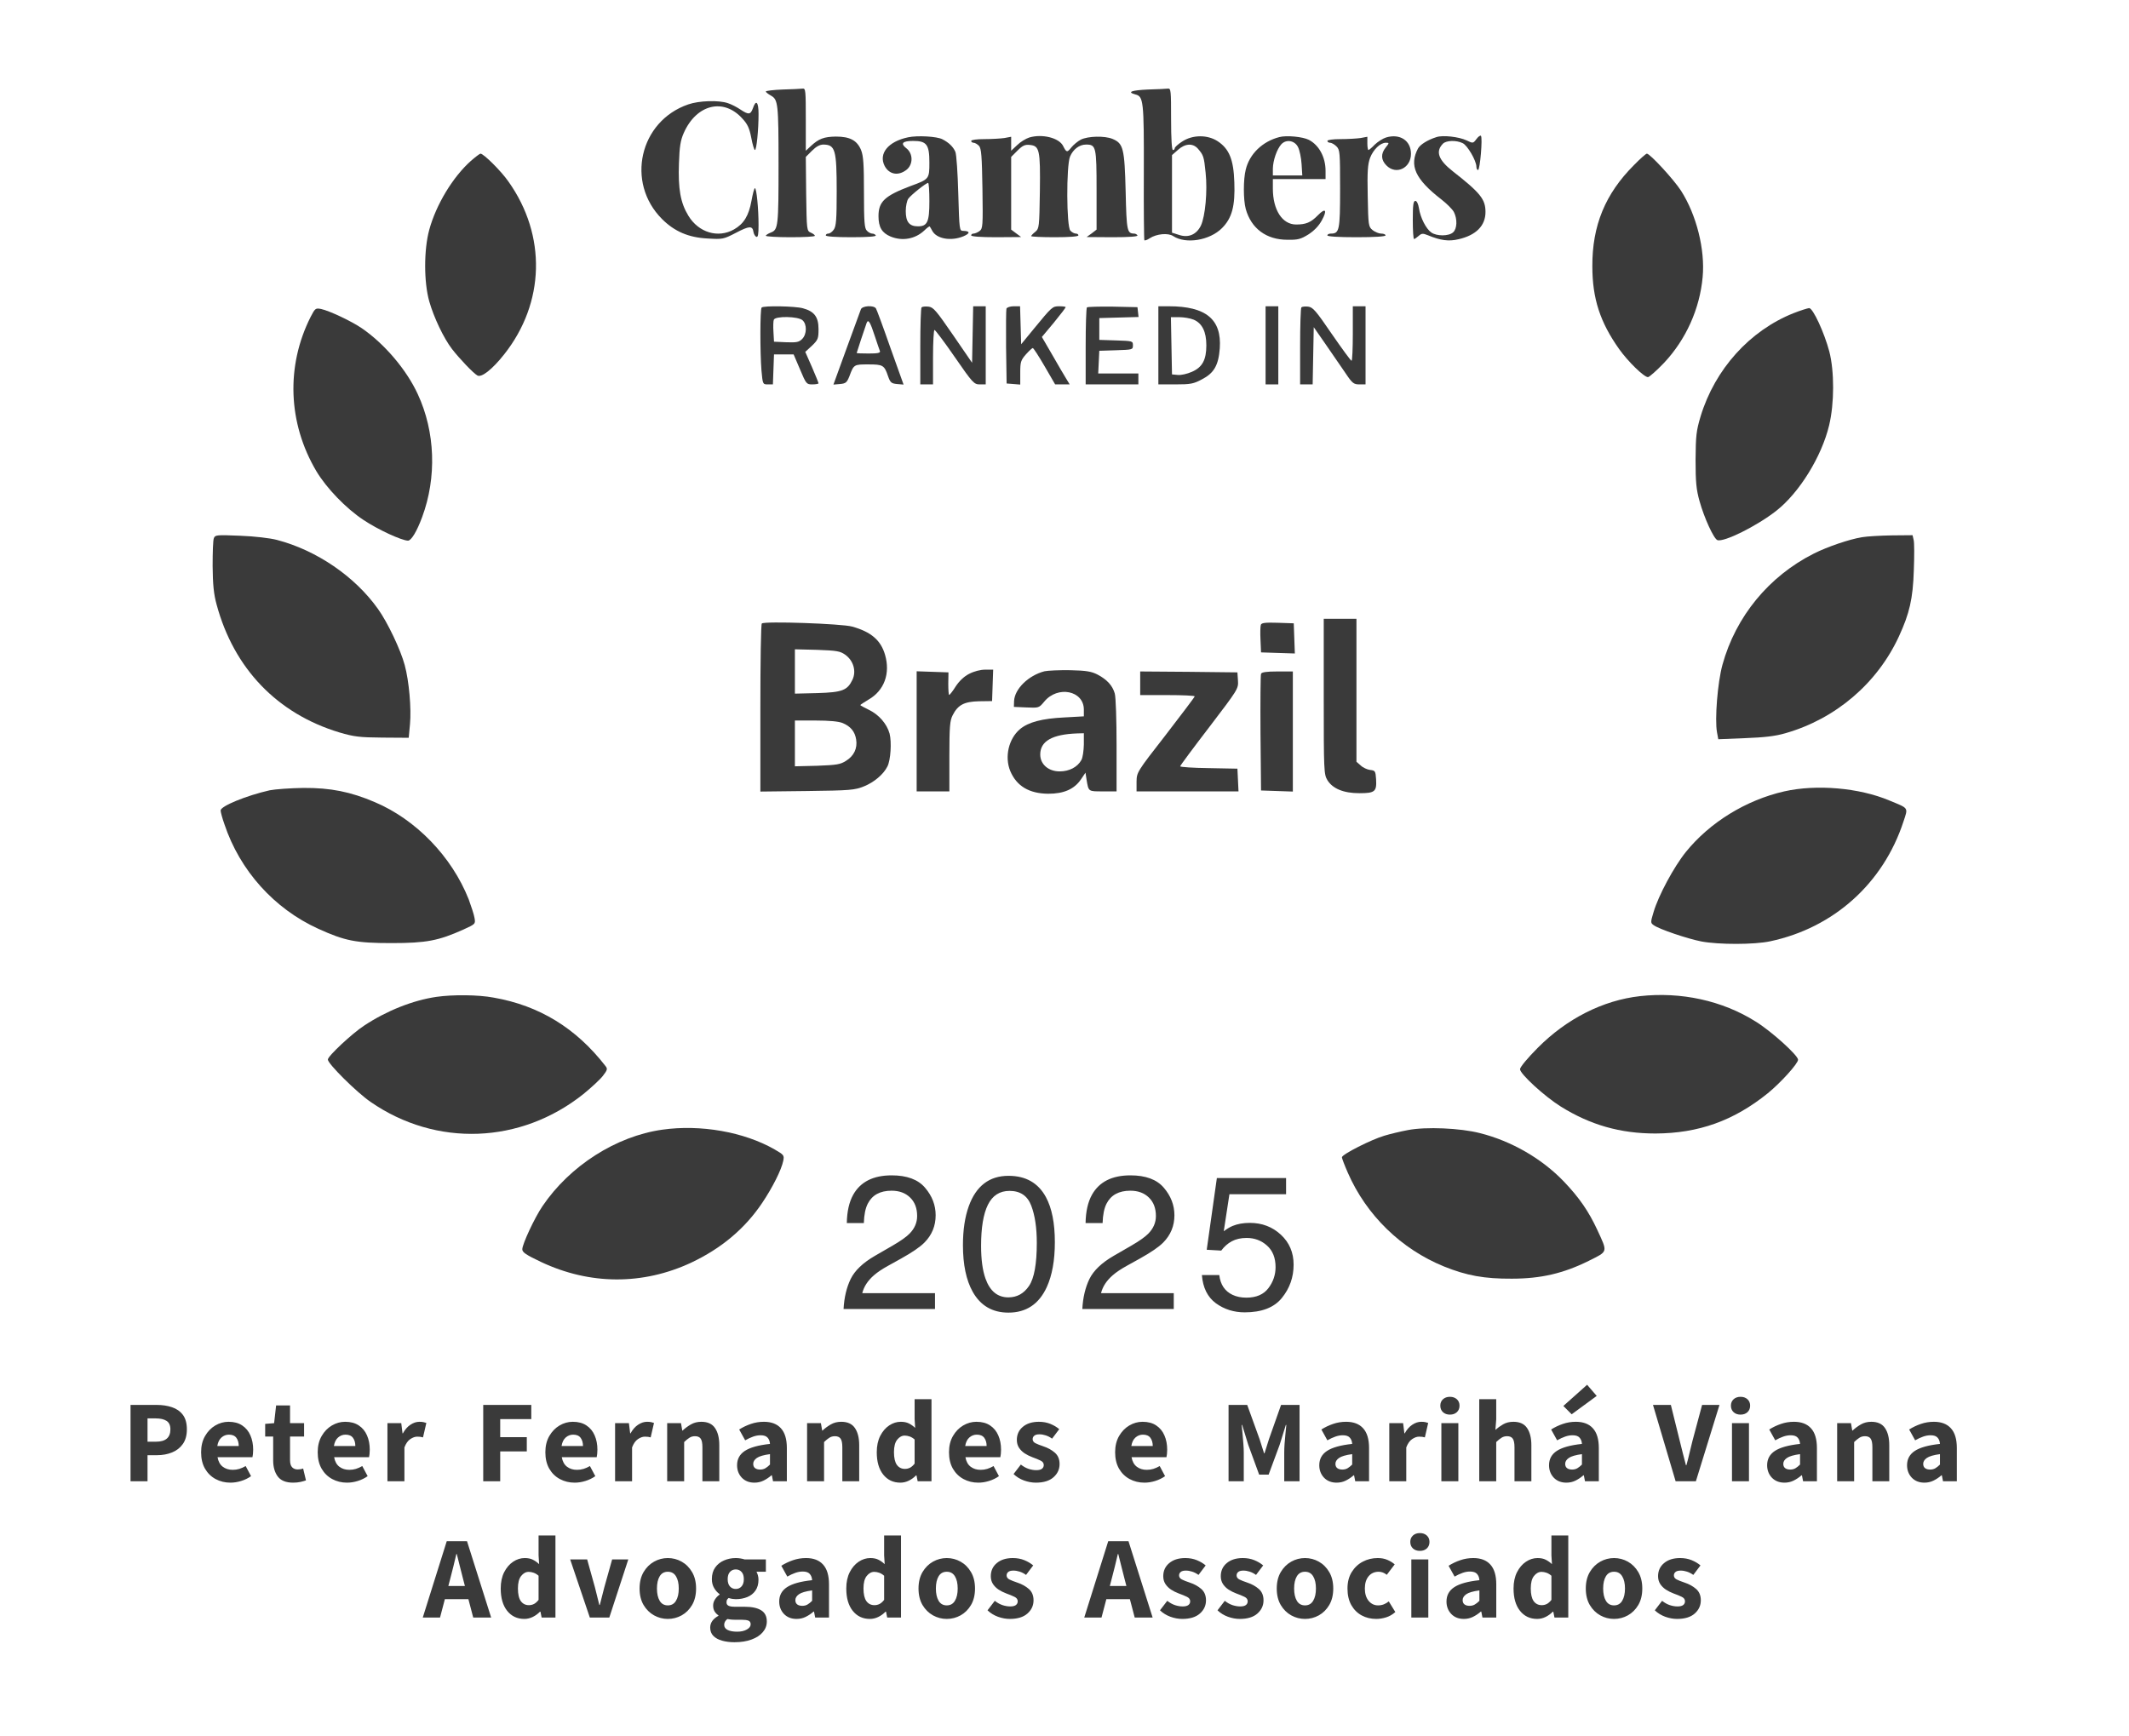 <svg xmlns="http://www.w3.org/2000/svg" width="1562" height="1274" viewBox="0 0 1562 1274" fill="none"><path d="M574.267 65.689C567.467 65.955 561.867 66.622 561.867 67.155C561.867 67.689 563.6 69.022 565.733 70.222C570.8 73.155 571.2 75.955 571.2 120.755C571.2 165.822 570.933 168.622 565.6 170.622C563.6 171.422 561.867 172.489 561.867 173.022C561.867 173.555 570 174.089 579.867 174.089C589.733 174.089 597.867 173.689 597.867 173.022C597.867 172.489 596.533 171.422 594.933 170.755C591.867 169.422 591.867 169.022 591.467 142.355L591.2 115.155L595.733 110.622C598.8 107.555 601.467 106.089 604.133 106.089C612.8 106.222 613.867 109.822 613.867 140.489C613.867 161.022 613.467 166.089 611.733 168.489C610.667 170.089 608.8 171.422 607.733 171.422C606.667 171.422 605.867 171.955 605.867 172.755C605.867 173.555 613.067 174.089 624.667 174.089C636.8 174.089 643.067 173.555 642.533 172.755C642.133 171.955 640.933 171.422 639.867 171.422C638.933 171.422 637.067 170.489 636 169.289C634.267 167.555 633.867 163.155 633.867 141.289C633.867 120.622 633.467 114.355 631.733 110.089C628.8 103.022 623.6 100.222 613.2 100.222C604.533 100.355 600.667 101.822 594.933 107.155L591.2 110.622V87.689C591.2 66.622 591.067 64.755 588.933 65.022C587.6 65.155 580.933 65.555 574.267 65.689Z" fill="#3A3A3A"></path><path d="M842.267 65.689C830.267 66.222 826.533 67.555 832.933 69.289C838.933 70.755 839.333 73.822 839.2 126.355C839.067 153.555 839.333 175.955 839.6 176.355C840 176.622 841.733 176.089 843.467 174.889C848.533 171.555 857.067 170.755 860.8 173.289C870 179.289 887.467 176.489 896.533 167.422C903.867 160.089 906.267 151.289 905.6 133.689C905.067 117.155 901.867 109.289 893.467 103.689C886 98.755 874.933 98.755 867.2 103.955C864.267 105.822 861.867 108.089 861.867 108.755C861.867 109.555 861.333 110.089 860.533 110.089C859.733 110.089 859.2 101.689 859.2 87.422C859.2 66.622 859.067 64.755 856.933 65.022C855.6 65.155 848.933 65.555 842.267 65.689ZM878.8 109.022C882.933 113.822 883.333 114.755 884.533 126.755C886 140.355 884.267 158.755 881.067 165.555C877.867 172.089 872 174.755 864.933 172.355L859.867 170.755V142.355V113.822L864.267 109.955C869.467 105.289 875.067 104.889 878.8 109.022Z" fill="#3A3A3A"></path><path d="M504.933 76.622C469.2 88.888 458.933 133.955 485.733 160.755C494.8 169.822 505.2 174.355 519.2 175.022C530.267 175.688 530.8 175.555 539.867 170.888C549.733 165.688 552.133 165.555 552.8 170.222C553.067 171.822 554 173.422 554.933 173.822C556.133 174.222 556.533 171.955 556.533 165.155C556.533 153.155 555.067 138.088 553.867 138.088C553.333 138.088 552.267 142.222 551.333 147.422C549.333 158.355 545.733 164.222 538.533 168.355C526.8 175.022 512.533 170.622 505.067 158.355C499.2 148.755 497.467 138.622 498.133 119.822C498.533 107.288 499.333 102.755 501.733 97.422C511.067 76.488 530.933 71.688 544.667 87.022C548.533 91.155 549.867 94.222 551.2 101.155C552.133 106.088 553.333 110.088 553.867 110.088C555.067 110.088 556.533 95.422 556.533 83.688C556.533 74.755 554.667 72.755 552.4 79.422C550.667 84.222 549.2 84.355 543.2 80.355C540.667 78.622 536.533 76.488 534 75.688C527.333 73.422 512.933 73.822 504.933 76.622Z" fill="#3A3A3A"></path><path d="M666.267 100.755C651.6 103.822 644.4 112.755 649.067 121.822C652.4 128.089 659.067 129.289 665.067 124.622C670 120.755 670 112.755 665.067 108.889C660.4 105.289 662 103.422 670 103.422C679.867 103.422 681.867 106.089 681.867 119.289C681.867 131.289 681.733 131.555 668.133 136.489C649.067 143.689 644.533 147.955 644.533 158.622C644.533 166.755 647.067 170.889 653.333 173.555C662 177.155 671.467 175.422 678.133 169.155C680.133 167.155 682 165.822 682.133 166.222C682.4 166.489 683.2 167.955 684 169.422C687.2 175.289 697.733 177.155 706.8 173.422C711.867 171.289 711.867 169.555 706.8 169.422C703.867 169.422 703.867 169.155 703.067 142.089C702.667 127.022 701.733 113.289 700.933 111.422C699.333 107.689 696.133 104.622 691.467 102.222C687.467 100.089 673.2 99.288 666.267 100.755ZM681.867 147.689C681.867 162.889 680.4 166.089 673.467 166.089C667.067 166.089 664.533 162.755 664.533 154.889C664.533 151.155 665.467 147.022 666.4 145.822C668.4 143.022 679.467 134.222 680.933 134.222C681.467 134.089 681.867 140.222 681.867 147.689Z" fill="#3A3A3A"></path><path d="M755.2 100.889C752.667 101.689 748.533 104.222 746.267 106.489L741.867 110.622V105.555V100.355L736.933 101.289C734.133 101.689 727.467 102.089 722.267 102.089C716.667 102.089 712.533 102.622 712.533 103.422C712.533 104.089 713.333 104.755 714.267 104.755C715.333 104.755 717.067 105.822 718.267 107.022C720 109.022 720.4 114.355 720.8 138.489C721.2 166.089 721.067 167.689 718.667 169.555C717.2 170.622 715.2 171.422 714.267 171.422C713.333 171.422 712.533 171.955 712.533 172.755C712.533 173.555 719.467 174.089 730.933 174.089L749.2 173.955L745.6 171.289L741.867 168.489V141.822V115.155L746.533 110.489C750.133 106.889 752 105.955 755.467 106.355C762.667 107.022 763.333 109.822 762.933 140.489C762.533 166.889 762.4 167.689 759.6 170.089C757.867 171.422 756.533 172.889 756.533 173.289C756.533 173.689 764.4 174.089 773.867 174.089C784.533 174.089 791.2 173.555 791.2 172.755C791.2 171.955 790.4 171.422 789.333 171.422C788.267 171.422 786.4 170.489 785.333 169.289C782.4 166.489 782.267 121.689 785.067 114.889C787.333 109.555 791.867 106.089 796.8 106.089C804.133 106.089 804.533 107.555 804.533 139.422V168.489L800.933 171.289L797.2 173.955L816.267 174.089C828.667 174.089 835.067 173.555 834.533 172.755C834.133 171.955 832.933 171.422 832.133 171.422C826.933 171.289 826.533 169.689 825.867 140.489C825.067 108.755 824.133 105.289 816.267 101.955C810.533 99.555 798.267 99.822 792.933 102.489C790.667 103.689 787.467 106.355 786 108.222C782.933 112.089 782.4 111.955 780 107.155C777.067 101.155 764.667 98.089 755.2 100.889Z" fill="#3A3A3A"></path><path d="M938.533 100.622C926.267 103.822 916.8 112.889 914 124.355C912.133 131.555 912.133 146.622 914 153.422C918 167.689 929.067 175.955 944.533 175.955C952.133 176.089 954.267 175.555 959.867 172.089C964 169.422 967.467 165.955 969.733 161.822C974 154.089 972.533 152.222 966.933 157.955C961.733 163.289 958.133 164.755 950.933 164.755C940.8 164.755 933.867 154.089 933.867 138.355V131.422H953.2H972.533V125.422C972.533 115.289 967.733 106.489 960.267 102.622C955.867 100.355 943.867 99.155 938.533 100.622ZM952.4 108.089C953.467 110.222 954.667 115.822 954.933 120.355L955.467 128.755H944.667H933.867V123.689C934 117.689 936.8 109.555 940 105.955C943.6 101.955 950 103.022 952.4 108.089Z" fill="#3A3A3A"></path><path d="M1016.93 100.889C1014.67 101.555 1010.93 103.955 1008.67 106.089C1006.53 108.355 1004.4 110.089 1004 110.089C1003.6 110.089 1003.2 107.955 1003.2 105.289V100.355L998.267 101.289C995.467 101.689 988.8 102.089 983.6 102.089C978 102.089 973.867 102.622 973.867 103.422C973.867 104.089 974.8 104.755 975.867 104.755C976.933 104.755 979.067 105.955 980.533 107.422C983.067 109.955 983.2 111.822 983.2 138.622C983.2 169.155 982.667 171.422 976.4 171.422C975.067 171.422 973.867 171.955 973.867 172.755C973.867 173.555 981.867 174.089 995.2 174.089C1008.53 174.089 1016.53 173.555 1016.53 172.755C1016.53 171.955 1015.07 171.422 1013.33 171.422C1011.6 171.422 1008.8 170.222 1007.07 168.889C1004 166.355 1003.87 165.555 1003.47 143.955C1003.07 125.689 1003.47 120.622 1005.2 115.822C1007.6 109.689 1012.67 104.755 1016.8 104.755C1019.33 104.755 1019.33 104.889 1016.67 108.222C1012.93 112.889 1013.2 117.422 1017.2 121.422C1024.27 128.622 1035.2 123.422 1035.2 112.889C1035.2 103.155 1027.07 97.822 1016.93 100.889Z" fill="#3A3A3A"></path><path d="M1053.87 100.622C1047.47 102.622 1042 106.089 1040.4 108.889C1033.73 121.422 1038.27 131.422 1057.33 146.222C1061.33 149.289 1065.6 153.555 1066.67 155.555C1069.33 160.755 1069.07 167.822 1066.13 170.489C1062.93 173.422 1054.13 173.422 1050.13 170.622C1046.27 167.955 1042.13 159.822 1041.07 152.889C1040.53 149.555 1039.47 147.422 1038.4 147.422C1036.93 147.422 1036.53 150.489 1036.53 161.422C1036.53 169.155 1036.93 175.422 1037.47 175.422C1037.87 175.422 1039.47 174.355 1040.8 173.155C1043.07 171.155 1043.87 171.155 1047.6 172.622C1056.93 176.489 1062.93 177.289 1070.13 175.555C1082.93 172.622 1089.87 165.689 1089.87 155.555C1089.87 146.222 1086.13 141.555 1065.87 125.689C1055.2 117.289 1053.07 111.155 1058.67 105.422C1061.07 103.022 1068.4 102.755 1073.07 105.022C1076.53 106.489 1083.2 117.955 1083.2 122.355C1083.2 123.689 1083.73 124.755 1084.4 124.755C1085.87 124.755 1087.87 101.022 1086.53 99.689C1086.13 99.155 1084.53 100.222 1083.2 102.089C1080.8 105.289 1080.67 105.289 1076 103.022C1070.27 100.355 1058.53 99.022 1053.87 100.622Z" fill="#3A3A3A"></path><path d="M345.467 118.09C332.267 129.823 320 150.09 314.934 168.623C310.934 183.29 310.934 207.023 314.934 221.157C318.267 232.89 325.467 248.09 331.6 256.09C337.067 263.157 347.334 273.957 350.267 275.557C353.334 277.29 361.2 271.023 369.867 260.09C399.867 222.223 401.067 172.757 373.067 133.29C367.734 125.557 354.8 112.757 352.534 112.757C352 112.757 348.8 115.157 345.467 118.09Z" fill="#3A3A3A"></path><path d="M1198.8 121.157C1177.73 142.223 1168.13 165.557 1168.27 195.423C1168.27 219.157 1174 236.49 1187.87 256.09C1194.27 265.157 1206.13 276.757 1209.07 276.757C1210 276.757 1215.47 271.957 1220.93 266.223C1236.93 249.157 1247.07 226.757 1249.2 203.29C1251.07 183.157 1244.67 157.69 1233.33 139.957C1227.87 131.557 1210.53 112.757 1208.27 112.757C1207.6 112.757 1203.33 116.49 1198.8 121.157Z" fill="#3A3A3A"></path><path d="M558.8 225.69C557.6 226.757 557.6 258.49 558.667 271.823C559.6 281.957 559.6 282.09 563.334 282.09H567.067L567.467 271.023L567.867 260.09H575.067H582.267L586.934 271.023C591.467 281.823 591.734 282.09 596 282.09C598.534 282.09 600.534 281.69 600.534 281.29C600.534 280.89 598.4 275.557 595.734 269.423L590.8 258.223L595.734 253.69C600.134 249.423 600.534 248.49 600.534 241.557C600.534 232.623 597.467 228.49 589.067 226.223C583.334 224.623 560.134 224.223 558.8 225.69ZM588.8 235.023C592.134 237.957 592 245.29 588.534 248.757C586.134 251.157 584.4 251.423 576.8 251.157L567.867 250.757L567.467 243.557C567.2 239.69 567.334 235.557 567.734 234.623C568.8 231.823 585.6 232.09 588.8 235.023Z" fill="#3A3A3A"></path><path d="M631.6 227.023C631.067 228.356 626.4 241.29 621.067 255.823L611.467 282.223L616.267 281.823C620.533 281.423 621.333 280.756 623.2 276.09C626.4 267.423 626.533 267.423 637.067 267.423C647.867 267.423 648.8 267.956 651.6 276.223C653.2 280.756 654 281.423 658.133 281.823L662.933 282.223L653.2 255.023C648 240.09 643.2 227.156 642.667 226.356C641.067 223.823 632.533 224.356 631.6 227.023ZM641.867 246.756C643.6 251.823 645.2 256.89 645.6 257.69C646 259.023 643.867 259.423 637.333 259.423C632.533 259.423 628.533 259.29 628.533 259.023C628.533 258.623 634.533 240.623 635.867 236.89C637.067 233.956 638.533 236.49 641.867 246.756Z" fill="#3A3A3A"></path><path d="M676.134 225.557C675.6 226.09 675.2 239.023 675.2 254.357V282.09H679.867H684.534V262.09C684.534 251.023 685.067 242.09 685.6 242.09C686.134 242.09 692.934 251.023 700.534 262.09C713.6 281.023 714.667 282.09 718.8 282.09H723.2V253.423V224.757H718.534H714L713.6 245.557L713.2 266.223L699.2 245.823C686.8 227.823 684.8 225.423 681.2 225.023C678.934 224.757 676.667 225.023 676.134 225.557Z" fill="#3A3A3A"></path><path d="M738.4 226.49C738.133 227.423 738 240.09 738.133 254.756L738.533 281.423L743.6 281.823L748.533 282.223V273.556C748.533 265.69 748.933 264.356 752.667 260.09C754.933 257.556 757.2 255.423 757.733 255.423C758.267 255.423 762.133 261.423 766.4 268.756L774.133 282.09H779.467H784.8L782.133 277.69C780.667 275.423 776.133 267.556 772 260.356L764.4 247.29L773.2 236.756C778 230.89 781.867 225.823 781.867 225.423C781.867 225.023 779.733 224.756 777.2 224.756C772.133 224.756 771.867 225.023 758.4 241.423L749.2 252.623L748.8 238.623L748.4 224.756H743.733C741.2 224.756 738.8 225.556 738.4 226.49Z" fill="#3A3A3A"></path><path d="M797.467 225.557C796.933 226.09 796.533 239.023 796.533 254.357V282.09H815.867H835.2V278.09V274.09H820.533H805.733L806.133 265.69L806.533 257.423L818.933 257.023C830.933 256.623 831.2 256.623 831.2 253.423C831.2 250.223 830.933 250.223 818.933 249.823L806.533 249.423V241.423V233.423L820.933 233.023L835.333 232.623L834.933 229.023L834.533 225.423L816.4 225.023C806.533 224.89 798 225.157 797.467 225.557Z" fill="#3A3A3A"></path><path d="M849.867 253.423V282.09H862.4C873.467 282.09 875.733 281.69 881.867 278.357C890.667 273.823 894 268.09 894.933 255.557C896.4 234.357 884.8 224.757 857.6 224.757H849.867V253.423ZM875.867 234.623C882 237.29 885.067 243.423 885.067 253.423C885.067 264.09 882.133 269.557 874.4 272.89C871.067 274.357 866.533 275.423 864.133 275.157L859.867 274.757L859.467 253.69L859.067 232.757H865.2C868.533 232.757 873.333 233.557 875.867 234.623Z" fill="#3A3A3A"></path><path d="M928.533 253.423V282.09H933.2H937.867V253.423V224.757H933.2H928.533V253.423Z" fill="#3A3A3A"></path><path d="M954.8 225.557C954.267 226.09 953.867 239.023 953.867 254.357V282.09H958.533H963.067L963.467 261.023L963.867 240.09L972.667 252.757C977.467 259.69 984 269.157 987.067 273.69C992.133 281.29 993.2 282.09 997.333 282.09H1001.87V253.423V224.757H997.2H992.533V244.757C992.533 255.69 992.133 264.757 991.6 264.757C990.933 264.623 984.533 255.823 977.067 245.023C965.333 227.823 963.2 225.423 959.733 225.023C957.6 224.757 955.333 225.023 954.8 225.557Z" fill="#3A3A3A"></path><path d="M227.867 232.623C209.733 268.623 211.2 310.49 232.133 345.823C239.467 358.09 253.733 373.023 266.667 381.557C277.2 388.623 294.533 396.623 299.333 396.757C301.733 396.757 305.867 389.957 309.733 379.423C320.533 350.357 319.333 316.89 306.533 289.29C298.267 271.29 282 252.223 265.467 240.89C257.867 235.69 241.733 228.09 235.6 226.757C231.467 225.957 231.2 226.223 227.867 232.623Z" fill="#3A3A3A"></path><path d="M1315.87 229.823C1283.73 242.623 1258.27 270.89 1247.73 305.423C1244.53 316.223 1244.13 319.557 1244 337.423C1244 353.823 1244.53 359.29 1246.93 367.823C1250.4 380.223 1257.33 395.29 1260 396.357C1264.67 398.09 1288.93 386.09 1303.33 374.757C1320.13 361.557 1336.53 335.023 1342 312.09C1345.87 295.957 1345.87 272.49 1342.13 257.957C1338.4 243.957 1330.13 226.09 1327.33 226.09C1326.13 226.223 1320.93 227.823 1315.87 229.823Z" fill="#3A3A3A"></path><path d="M156.933 394.89C156.267 396.223 156 405.557 156 415.423C156.133 429.023 156.8 435.957 158.933 443.69C171.6 490.623 203.467 523.823 249.2 537.557C259.733 540.623 263.6 541.157 280.533 541.29L299.867 541.423L300.8 531.423C301.867 519.957 300.133 499.823 296.933 488.09C294 477.023 284.4 456.757 277.333 446.89C260.4 423.023 232.267 403.823 203.2 396.223C198.133 394.89 186.8 393.557 176.267 393.157C159.2 392.49 157.867 392.49 156.933 394.89Z" fill="#3A3A3A"></path><path d="M1366.13 394.223C1356.53 395.823 1340.93 401.157 1330.8 406.223C1297.73 422.89 1273.47 452.49 1263.73 487.823C1260.13 500.89 1258 527.957 1259.73 537.423L1260.67 542.49L1280.27 541.69C1294.67 541.157 1302.53 540.223 1309.87 538.09C1346.8 527.557 1377.33 501.423 1393.2 467.023C1400.93 450.223 1403.47 439.557 1404.13 418.49C1404.53 408.09 1404.53 398.09 1404 396.223L1403.2 392.757L1388.13 392.89C1380 393.023 1370 393.557 1366.13 394.223Z" fill="#3A3A3A"></path><path d="M971.2 511.023C971.2 565.957 971.334 568.223 973.867 572.49C977.734 578.757 985.734 582.09 997.334 582.09C1008.8 582.09 1010.13 580.89 1009.6 571.823C1009.2 565.823 1008.93 565.423 1005.2 565.023C1003.07 564.757 999.867 563.29 998.267 561.69L995.2 559.023V506.49V454.09H983.2H971.2V511.023Z" fill="#3A3A3A"></path><path d="M558.933 457.557C558.267 458.09 557.867 486.09 557.867 519.69V580.89L592.267 580.49C623.867 580.09 627.067 579.823 634 577.023C641.2 574.09 648.133 568.357 651.067 562.49C653.467 557.823 654.267 544.623 652.667 538.357C650.667 531.157 644.8 524.357 637.2 520.757C633.867 519.157 631.2 517.69 631.2 517.423C631.2 517.157 633.867 515.423 637.2 513.423C648.8 506.757 653.333 494.223 649.333 480.49C646.267 469.957 639.2 463.69 625.2 459.823C617.867 457.69 560.667 455.69 558.933 457.557ZM620.133 480.49C626.133 484.757 628.4 492.49 625.467 498.757C621.733 506.623 618 508.09 599.6 508.623L583.2 509.023V492.757V476.49L599.6 476.89C614 477.423 616.4 477.823 620.133 480.49ZM618.267 530.623C624 533.023 627.2 536.757 628.133 542.623C629.2 549.157 626.533 554.757 620.667 558.357C616.533 561.023 613.733 561.423 599.6 561.957L583.2 562.357V545.557V528.757H598.533C608.533 528.757 615.467 529.423 618.267 530.623Z" fill="#3A3A3A"></path><path d="M925.067 458.49C924.667 459.557 924.533 464.49 924.8 469.557L925.2 478.757L937.6 479.157L950 479.557L949.6 468.49L949.2 457.423L937.467 457.023C928.533 456.757 925.6 457.023 925.067 458.49Z" fill="#3A3A3A"></path><path d="M711.067 494.49C707.333 496.357 703.733 499.823 701.2 503.69C699.067 507.157 696.8 509.957 696.4 509.957C696 510.09 695.733 506.357 695.733 501.69L695.867 493.423L684.267 493.023L672.533 492.623V536.757V580.757H684.533H696.533V555.023C696.533 533.29 696.933 528.757 698.933 524.89C702.8 517.29 707.333 514.89 718.267 514.623L727.867 514.49L728.267 502.89L728.667 491.423H722.8C719.333 491.423 714.667 492.623 711.067 494.49Z" fill="#3A3A3A"></path><path d="M766.267 492.623C754.533 495.69 744.4 505.557 744 514.49L743.867 518.757L753.067 519.157C762.133 519.557 762.267 519.557 766.133 514.89C776 502.89 795.2 506.757 795.2 520.757V525.69L780.933 526.49C764.4 527.29 754.533 529.957 748.4 535.023C740 542.09 736.933 555.423 741.2 565.823C745.867 576.89 755.067 582.357 769.067 582.49C780.533 582.49 788.133 579.157 793.067 571.957L796.4 567.023L797.2 572.223C798.667 581.023 798.4 580.757 809.2 580.757H819.2V547.023C819.2 528.623 818.667 511.423 817.867 508.89C816.267 503.157 812.133 498.623 805.2 495.023C800.8 492.757 797.067 492.09 785.2 491.823C777.2 491.69 768.667 492.09 766.267 492.623ZM795.2 546.357C795.067 551.023 794.4 556.09 793.333 557.823C790.533 562.89 784.533 566.09 777.467 566.09C769.2 566.09 763.2 560.89 763.2 553.69C763.2 543.957 771.867 538.89 790.267 538.223L795.2 538.09V546.357Z" fill="#3A3A3A"></path><path d="M836.533 501.423V510.09H856.533C867.6 510.09 876.533 510.49 876.533 511.023C876.4 511.69 866.8 524.357 855.2 539.423C834 566.623 834 566.757 833.867 573.69V580.757H871.2H908.667L908.267 572.357L907.867 564.09L886.933 563.69C875.333 563.557 865.867 562.89 865.867 562.357C865.867 561.823 875.467 548.89 887.333 533.423C908.267 505.957 908.667 505.423 908.267 499.423L907.867 493.423L872.267 493.023L836.533 492.757V501.423Z" fill="#3A3A3A"></path><path d="M925.2 494.49C924.8 495.423 924.667 515.023 924.8 538.09L925.2 580.09L936.933 580.49L948.533 580.89V536.757V492.757H937.2C929.2 492.757 925.6 493.29 925.2 494.49Z" fill="#3A3A3A"></path><path d="M197.867 579.957C180.8 583.823 161.867 591.557 161.867 594.757C161.867 595.823 163.067 600.49 164.667 604.89C176 638.89 201.2 666.89 233.467 681.557C253.067 690.49 261.2 692.09 287.2 692.09C312.8 692.09 321.733 690.357 340.133 682.09C348.8 678.09 348.933 678.09 348.133 673.557C347.733 671.157 345.733 665.023 343.867 659.957C331.467 628.623 305.2 601.423 274.933 588.623C257.2 581.023 242.4 578.09 222.667 578.223C213.067 578.357 201.867 579.157 197.867 579.957Z" fill="#3A3A3A"></path><path d="M1309.07 580.757C1280.93 587.157 1254.4 603.557 1236.93 625.157C1228 636.223 1216.67 657.423 1213.2 669.29C1210.93 676.757 1210.93 677.29 1213.2 678.89C1217.07 681.823 1238 688.89 1248.27 690.89C1260.93 693.29 1287.2 693.29 1298.8 690.757C1345.33 680.89 1381.73 648.223 1396.53 602.89C1400 592.357 1400.67 593.423 1386.13 587.423C1364 578.09 1332.67 575.423 1309.07 580.757Z" fill="#3A3A3A"></path><path d="M320.133 731.557C302.933 734.09 283.733 741.69 267.2 752.623C258.4 758.357 240.533 775.023 240.533 777.557C240.533 780.623 261.6 801.557 271.867 808.623C320 841.957 382 839.557 428 802.89C433.867 798.09 440.4 792.09 442.4 789.423C445.6 785.29 445.867 784.357 444.267 782.357C422.667 754.49 395.733 737.957 362.133 732.09C350.8 729.957 332.133 729.823 320.133 731.557Z" fill="#3A3A3A"></path><path d="M1203.2 731.023C1176 734.09 1149.47 747.557 1128.27 768.89C1120.8 776.357 1115.2 783.157 1115.2 784.623C1115.2 788.09 1133.2 804.623 1145.2 812.09C1166.8 825.557 1188.8 831.823 1214.53 831.823C1246.13 831.69 1272 822.49 1297.07 802.223C1306.53 794.49 1319.2 780.49 1319.2 777.69C1319.2 774.49 1299.6 756.757 1288.13 749.69C1263.6 734.223 1233.2 727.69 1203.2 731.023Z" fill="#3A3A3A"></path><path d="M485.867 829.023C452 833.823 418 855.557 398 885.157C392.267 893.557 383.2 913.023 383.2 916.757C383.2 919.023 385.734 920.757 396.934 926.09C432.8 943.023 471.6 943.157 507.067 926.623C529.067 916.223 546.4 901.823 559.2 882.757C566.8 871.423 573.334 858.49 574.667 851.823C575.467 847.823 575.067 847.423 568.4 843.557C545.867 830.623 513.867 825.023 485.867 829.023Z" fill="#3A3A3A"></path><path d="M1033.07 829.29C1028 830.223 1020.13 832.09 1015.73 833.423C1006.13 836.223 984.533 847.157 984.533 849.29C984.533 850.09 986.533 855.29 988.933 860.757C1002.53 891.823 1028 916.623 1059.47 929.423C1076 936.09 1089.07 938.49 1109.2 938.357C1130.53 938.357 1147.07 934.49 1165.6 925.29C1180 918.09 1179.6 919.29 1171.87 902.49C1165.6 889.023 1158.8 879.023 1147.33 867.023C1131.2 850.223 1109.07 837.423 1085.87 831.557C1071.33 827.823 1046.27 826.757 1033.07 829.29Z" fill="#3A3A3A"></path><path d="M618.902 960.61C619.357 952.192 621.086 944.867 624.089 938.634C627.137 932.4 633.052 926.736 641.833 921.64L654.937 914.064C660.806 910.652 664.924 907.74 667.29 905.328C671.021 901.552 672.886 897.23 672.886 892.361C672.886 886.674 671.18 882.169 667.768 878.848C664.355 875.481 659.805 873.798 654.118 873.798C645.701 873.798 639.877 876.982 636.646 883.352C634.917 886.765 633.962 891.497 633.78 897.548H621.29C621.427 889.04 622.997 882.101 625.999 876.732C631.323 867.268 640.718 862.537 654.186 862.537C665.379 862.537 673.546 865.562 678.687 871.614C683.874 877.665 686.468 884.399 686.468 891.815C686.468 899.641 683.715 906.329 678.21 911.88C675.025 915.111 669.315 919.024 661.079 923.619L651.729 928.806C647.27 931.263 643.767 933.606 641.219 935.836C636.669 939.794 633.803 944.185 632.62 949.008H685.99V960.61H618.902ZM739.931 862.878C752.58 862.878 761.725 868.087 767.367 878.507C771.735 886.56 773.919 897.594 773.919 911.607C773.919 924.893 771.94 935.881 767.981 944.571C762.248 957.038 752.876 963.271 739.863 963.271C728.124 963.271 719.388 958.176 713.655 947.984C708.878 939.475 706.489 928.055 706.489 913.723C706.489 902.621 707.922 893.089 710.789 885.127C716.158 870.294 725.872 862.878 739.931 862.878ZM739.795 952.079C746.164 952.079 751.238 949.258 755.014 943.616C758.79 937.974 760.679 927.464 760.679 912.085C760.679 900.983 759.314 891.861 756.584 884.717C753.854 877.528 748.553 873.934 740.682 873.934C733.447 873.934 728.147 877.346 724.78 884.171C721.458 890.951 719.798 900.96 719.798 914.201C719.798 924.165 720.867 932.173 723.005 938.224C726.281 947.461 731.878 952.079 739.795 952.079ZM794.077 960.61C794.532 952.192 796.261 944.867 799.264 938.634C802.312 932.4 808.227 926.736 817.008 921.64L830.112 914.064C835.981 910.652 840.099 907.74 842.465 905.328C846.196 901.552 848.061 897.23 848.061 892.361C848.061 886.674 846.355 882.169 842.943 878.848C839.53 875.481 834.98 873.798 829.293 873.798C820.876 873.798 815.052 876.982 811.821 883.352C810.092 886.765 809.137 891.497 808.955 897.548H796.465C796.602 889.04 798.172 882.101 801.175 876.732C806.498 867.268 815.894 862.537 829.361 862.537C840.554 862.537 848.721 865.562 853.863 871.614C859.049 877.665 861.643 884.399 861.643 891.815C861.643 899.641 858.89 906.329 853.385 911.88C850.2 915.111 844.49 919.024 836.254 923.619L826.904 928.806C822.445 931.263 818.942 933.606 816.394 935.836C811.844 939.794 808.978 944.185 807.795 949.008H861.165V960.61H794.077ZM894.563 935.699C895.382 942.706 898.635 947.552 904.323 950.236C907.235 951.601 910.602 952.283 914.424 952.283C921.704 952.283 927.095 949.963 930.599 945.322C934.102 940.681 935.854 935.54 935.854 929.898C935.854 923.073 933.761 917.795 929.575 914.064C925.434 910.333 920.452 908.468 914.628 908.468C910.397 908.468 906.757 909.287 903.709 910.925C900.706 912.563 898.135 914.838 895.997 917.75L885.35 917.135L892.789 864.516H943.566V876.391H902.002L897.839 903.554C900.114 901.825 902.275 900.528 904.323 899.664C907.963 898.162 912.171 897.412 916.949 897.412C925.912 897.412 933.511 900.301 939.744 906.079C945.977 911.858 949.094 919.183 949.094 928.055C949.094 937.292 946.228 945.436 940.495 952.488C934.807 959.541 925.707 963.067 913.195 963.067C905.233 963.067 898.181 960.837 892.038 956.378C885.941 951.874 882.529 944.981 881.801 935.699H894.563Z" fill="#3A3A3A"></path><path d="M95.773 1087.03V1031H114.953C119.052 1031 122.771 1031.55 126.111 1032.67C129.477 1033.78 132.151 1035.64 134.133 1038.24C136.114 1040.85 137.105 1044.42 137.105 1048.95C137.105 1053.32 136.114 1056.91 134.133 1059.7C132.151 1062.5 129.504 1064.56 126.192 1065.89C122.88 1067.22 119.242 1067.89 115.279 1067.89H108.234V1087.03H95.773ZM108.234 1057.99H114.505C121.509 1057.99 125.011 1054.98 125.011 1048.95C125.011 1046 124.075 1043.92 122.201 1042.72C120.328 1041.5 117.654 1040.89 114.179 1040.89H108.234V1057.99ZM169.047 1088.05C165.056 1088.05 161.432 1087.16 158.174 1085.4C154.917 1083.64 152.324 1081.1 150.397 1077.78C148.496 1074.45 147.546 1070.43 147.546 1065.73C147.546 1061.14 148.51 1057.18 150.437 1053.84C152.365 1050.5 154.862 1047.92 157.93 1046.1C161.025 1044.28 164.269 1043.38 167.662 1043.38C171.68 1043.38 175.019 1044.27 177.68 1046.06C180.367 1047.83 182.376 1050.26 183.707 1053.35C185.064 1056.45 185.743 1059.95 185.743 1063.86C185.743 1064.94 185.688 1066 185.58 1067.03C185.471 1068.04 185.349 1068.81 185.213 1069.36H159.6C160.143 1072.48 161.419 1074.81 163.427 1076.36C165.436 1077.88 167.88 1078.64 170.757 1078.64C172.413 1078.64 174.015 1078.41 175.562 1077.95C177.137 1077.46 178.698 1076.77 180.245 1075.87L184.195 1083.28C181.996 1084.83 179.567 1086.01 176.906 1086.82C174.246 1087.64 171.626 1088.05 169.047 1088.05ZM159.437 1061.17H175.155C175.155 1058.73 174.585 1056.73 173.445 1055.18C172.305 1053.61 170.472 1052.82 167.948 1052.82C165.884 1052.82 164.052 1053.53 162.45 1054.94C160.876 1056.35 159.871 1058.43 159.437 1061.17ZM215.037 1088.05C209.798 1088.05 206.052 1086.54 203.798 1083.53C201.545 1080.51 200.419 1076.56 200.419 1071.68V1054.21H194.555V1044.92L201.111 1044.39L202.577 1031.36H212.798V1044.39H223.1V1054.21H212.798V1071.47C212.798 1073.94 213.314 1075.71 214.345 1076.77C215.377 1077.83 216.721 1078.35 218.377 1078.35C219.843 1078.35 221.186 1078.12 222.408 1077.66L224.485 1086.38C223.372 1086.78 222.014 1087.16 220.413 1087.52C218.811 1087.87 217.019 1088.05 215.037 1088.05ZM254.594 1088.05C250.603 1088.05 246.979 1087.16 243.722 1085.4C240.464 1083.64 237.871 1081.1 235.944 1077.78C234.043 1074.45 233.093 1070.43 233.093 1065.73C233.093 1061.14 234.057 1057.18 235.984 1053.84C237.912 1050.5 240.41 1047.92 243.477 1046.1C246.572 1044.28 249.816 1043.38 253.21 1043.38C257.227 1043.38 260.566 1044.27 263.227 1046.06C265.915 1047.83 267.923 1050.26 269.254 1053.35C270.611 1056.45 271.29 1059.95 271.29 1063.86C271.29 1064.94 271.235 1066 271.127 1067.03C271.018 1068.04 270.896 1068.81 270.76 1069.36H245.147C245.69 1072.48 246.966 1074.81 248.975 1076.36C250.983 1077.88 253.427 1078.64 256.304 1078.64C257.96 1078.64 259.562 1078.41 261.109 1077.95C262.684 1077.46 264.245 1076.77 265.792 1075.87L269.742 1083.28C267.543 1084.83 265.114 1086.01 262.453 1086.82C259.793 1087.64 257.173 1088.05 254.594 1088.05ZM244.984 1061.17H260.702C260.702 1058.73 260.132 1056.73 258.992 1055.18C257.852 1053.61 256.019 1052.82 253.495 1052.82C251.431 1052.82 249.599 1053.53 247.997 1054.94C246.423 1056.35 245.418 1058.43 244.984 1061.17ZM284.255 1087.03V1044.39H294.395L295.332 1051.89H295.576C297.123 1049.06 298.983 1046.95 301.155 1045.53C303.326 1044.09 305.512 1043.38 307.711 1043.38C308.905 1043.38 309.883 1043.46 310.643 1043.62C311.43 1043.78 312.149 1043.99 312.801 1044.23L310.358 1054.82C309.652 1054.63 309 1054.49 308.403 1054.41C307.806 1054.33 307.032 1054.29 306.082 1054.29C304.507 1054.29 302.824 1054.89 301.032 1056.08C299.268 1057.25 297.829 1059.28 296.716 1062.19V1087.03H284.255ZM354.532 1087.03V1031H389.797V1041.42H366.993V1054.66H386.498V1065.12H366.993V1087.03H354.532ZM421.616 1088.05C417.625 1088.05 414.001 1087.16 410.744 1085.4C407.486 1083.64 404.893 1081.1 402.966 1077.78C401.065 1074.45 400.115 1070.43 400.115 1065.73C400.115 1061.14 401.079 1057.18 403.006 1053.84C404.934 1050.5 407.432 1047.92 410.499 1046.1C413.594 1044.28 416.838 1043.38 420.232 1043.38C424.249 1043.38 427.589 1044.27 430.249 1046.06C432.937 1047.83 434.945 1050.26 436.276 1053.35C437.633 1056.45 438.312 1059.95 438.312 1063.86C438.312 1064.94 438.257 1066 438.149 1067.03C438.04 1068.04 437.918 1068.81 437.782 1069.36H412.169C412.712 1072.48 413.988 1074.81 415.997 1076.36C418.005 1077.88 420.449 1078.64 423.326 1078.64C424.982 1078.64 426.584 1078.41 428.131 1077.95C429.706 1077.46 431.267 1076.77 432.814 1075.87L436.764 1083.28C434.565 1084.83 432.136 1086.01 429.475 1086.82C426.815 1087.64 424.195 1088.05 421.616 1088.05ZM412.006 1061.17H427.724C427.724 1058.73 427.154 1056.73 426.014 1055.18C424.874 1053.61 423.041 1052.82 420.517 1052.82C418.453 1052.82 416.621 1053.53 415.019 1054.94C413.445 1056.35 412.44 1058.43 412.006 1061.17ZM451.277 1087.03V1044.39H461.417L462.354 1051.89H462.598C464.145 1049.06 466.005 1046.95 468.177 1045.53C470.348 1044.09 472.534 1043.38 474.733 1043.38C475.927 1043.38 476.905 1043.46 477.665 1043.62C478.452 1043.78 479.171 1043.99 479.823 1044.23L477.38 1054.82C476.674 1054.63 476.022 1054.49 475.425 1054.41C474.828 1054.33 474.054 1054.29 473.104 1054.29C471.529 1054.29 469.846 1054.89 468.055 1056.08C466.29 1057.25 464.851 1059.28 463.738 1062.19V1087.03H451.277ZM489.49 1087.03V1044.39H499.63L500.566 1049.81H500.811C502.63 1048.1 504.652 1046.61 506.878 1045.33C509.104 1044.03 511.67 1043.38 514.574 1043.38C519.189 1043.38 522.529 1044.91 524.592 1047.98C526.682 1051.04 527.727 1055.24 527.727 1060.56V1087.03H515.348V1062.11C515.348 1059.01 514.914 1056.88 514.045 1055.71C513.203 1054.55 511.833 1053.96 509.932 1053.96C508.358 1053.96 506.987 1054.34 505.819 1055.1C504.652 1055.84 503.362 1056.88 501.951 1058.24V1087.03H489.49ZM553.52 1088.05C549.665 1088.05 546.57 1086.82 544.236 1084.38C541.928 1081.91 540.774 1078.87 540.774 1075.26C540.774 1070.75 542.675 1067.25 546.475 1064.75C550.303 1062.23 556.452 1060.52 564.922 1059.62C564.813 1057.72 564.23 1056.19 563.171 1055.02C562.139 1053.85 560.429 1053.27 558.04 1053.27C556.248 1053.27 554.43 1053.6 552.584 1054.25C550.737 1054.9 548.783 1055.81 546.72 1056.98L542.322 1049.04C544.982 1047.35 547.833 1046 550.873 1044.96C553.914 1043.9 557.117 1043.38 560.483 1043.38C565.913 1043.38 570.066 1044.96 572.944 1048.14C575.849 1051.32 577.301 1056.15 577.301 1062.64V1087.03H567.162L566.307 1082.67H565.981C564.162 1084.25 562.234 1085.54 560.198 1086.54C558.162 1087.54 555.936 1088.05 553.52 1088.05ZM557.714 1078.44C559.153 1078.44 560.416 1078.12 561.501 1077.5C562.615 1076.85 563.755 1075.94 564.922 1074.77V1067.12C560.28 1067.74 557.063 1068.68 555.271 1069.93C553.507 1071.17 552.624 1072.61 552.624 1074.24C552.624 1075.65 553.086 1076.71 554.009 1077.42C554.932 1078.1 556.167 1078.44 557.714 1078.44ZM592.14 1087.03V1044.39H602.28L603.216 1049.81H603.461C605.279 1048.1 607.302 1046.61 609.528 1045.33C611.754 1044.03 614.32 1043.38 617.224 1043.38C621.839 1043.38 625.179 1044.91 627.242 1047.98C629.332 1051.04 630.377 1055.24 630.377 1060.56V1087.03H617.998V1062.11C617.998 1059.01 617.564 1056.88 616.695 1055.71C615.853 1054.55 614.482 1053.96 612.582 1053.96C611.008 1053.96 609.637 1054.34 608.469 1055.1C607.302 1055.84 606.012 1056.88 604.601 1058.24V1087.03H592.14ZM660.609 1088.05C655.342 1088.05 651.134 1086.06 647.985 1082.1C644.836 1078.14 643.261 1072.68 643.261 1065.73C643.261 1061.09 644.103 1057.1 645.786 1053.76C647.496 1050.42 649.695 1047.85 652.383 1046.06C655.071 1044.27 657.908 1043.38 660.894 1043.38C663.256 1043.38 665.237 1043.78 666.839 1044.6C668.468 1045.41 670.002 1046.5 671.441 1047.85L671.033 1041.42V1026.8H683.413V1087.03H673.273L672.418 1082.75H672.051C670.558 1084.3 668.807 1085.58 666.798 1086.58C664.789 1087.56 662.726 1088.05 660.609 1088.05ZM663.907 1077.95C665.264 1077.95 666.513 1077.66 667.653 1077.09C668.794 1076.5 669.92 1075.49 671.033 1074.08V1056.37C669.866 1055.33 668.658 1054.6 667.409 1054.17C666.16 1053.73 664.952 1053.51 663.785 1053.51C661.695 1053.51 659.849 1054.52 658.247 1056.53C656.672 1058.51 655.885 1061.55 655.885 1065.65C655.885 1069.86 656.591 1072.97 658.003 1074.97C659.441 1076.96 661.41 1077.95 663.907 1077.95ZM717.757 1088.05C713.766 1088.05 710.142 1087.16 706.884 1085.4C703.627 1083.64 701.034 1081.1 699.107 1077.78C697.206 1074.45 696.256 1070.43 696.256 1065.73C696.256 1061.14 697.22 1057.18 699.147 1053.84C701.075 1050.5 703.572 1047.92 706.64 1046.1C709.735 1044.28 712.979 1043.38 716.372 1043.38C720.39 1043.38 723.729 1044.27 726.39 1046.06C729.077 1047.83 731.086 1050.26 732.416 1053.35C733.774 1056.45 734.453 1059.95 734.453 1063.86C734.453 1064.94 734.398 1066 734.29 1067.03C734.181 1068.04 734.059 1068.81 733.923 1069.36H708.31C708.852 1072.48 710.128 1074.81 712.137 1076.36C714.146 1077.88 716.589 1078.64 719.467 1078.64C721.123 1078.64 722.725 1078.41 724.272 1077.95C725.847 1077.46 727.408 1076.77 728.955 1075.87L732.905 1083.28C730.706 1084.83 728.276 1086.01 725.616 1086.82C722.956 1087.64 720.336 1088.05 717.757 1088.05ZM708.147 1061.17H723.865C723.865 1058.73 723.295 1056.73 722.155 1055.18C721.015 1053.61 719.182 1052.82 716.657 1052.82C714.594 1052.82 712.762 1053.53 711.16 1054.94C709.585 1056.35 708.581 1058.43 708.147 1061.17ZM759.96 1088.05C757.137 1088.05 754.246 1087.52 751.287 1086.46C748.328 1085.37 745.776 1083.8 743.631 1081.73L748.966 1074.77C750.866 1076.26 752.78 1077.32 754.707 1077.95C756.635 1078.57 758.494 1078.88 760.286 1078.88C762.186 1078.88 763.571 1078.54 764.44 1077.87C765.335 1077.19 765.783 1076.26 765.783 1075.1C765.783 1073.66 764.969 1072.56 763.34 1071.8C761.711 1071.01 759.729 1070.2 757.395 1069.36C755.386 1068.6 753.513 1067.66 751.775 1066.55C750.065 1065.41 748.68 1064.03 747.622 1062.43C746.563 1060.8 746.034 1058.89 746.034 1056.69C746.034 1052.73 747.5 1049.52 750.431 1047.08C753.363 1044.61 757.286 1043.38 762.2 1043.38C765.295 1043.38 768.104 1043.89 770.629 1044.92C773.154 1045.95 775.326 1047.24 777.145 1048.79L771.892 1055.75C770.344 1054.64 768.783 1053.84 767.209 1053.35C765.661 1052.84 764.127 1052.58 762.607 1052.58C760.897 1052.58 759.634 1052.92 758.82 1053.6C758.033 1054.25 757.639 1055.09 757.639 1056.12C757.639 1057.37 758.291 1058.35 759.594 1059.05C760.897 1059.73 762.879 1060.52 765.539 1061.41C768.824 1062.5 771.62 1064.05 773.928 1066.06C776.235 1068.07 777.389 1070.85 777.389 1074.4C777.389 1078.23 775.896 1081.46 772.91 1084.1C769.95 1086.73 765.634 1088.05 759.96 1088.05ZM839.643 1088.05C835.653 1088.05 832.029 1087.16 828.771 1085.4C825.513 1083.64 822.921 1081.1 820.993 1077.78C819.093 1074.45 818.143 1070.43 818.143 1065.73C818.143 1061.14 819.106 1057.18 821.034 1053.84C822.961 1050.5 825.459 1047.92 828.527 1046.1C831.621 1044.28 834.865 1043.38 838.259 1043.38C842.277 1043.38 845.616 1044.27 848.276 1046.06C850.964 1047.83 852.973 1050.26 854.303 1053.35C855.66 1056.45 856.339 1059.95 856.339 1063.86C856.339 1064.94 856.285 1066 856.176 1067.03C856.068 1068.04 855.945 1068.81 855.81 1069.36H830.196C830.739 1072.48 832.015 1074.81 834.024 1076.36C836.033 1077.88 838.476 1078.64 841.354 1078.64C843.01 1078.64 844.611 1078.41 846.159 1077.95C847.733 1077.46 849.294 1076.77 850.842 1075.87L854.792 1083.28C852.593 1084.83 850.163 1086.01 847.503 1086.82C844.842 1087.64 842.222 1088.05 839.643 1088.05ZM830.033 1061.17H845.752C845.752 1058.73 845.182 1056.73 844.041 1055.18C842.901 1053.61 841.069 1052.82 838.544 1052.82C836.481 1052.82 834.648 1053.53 833.047 1054.94C831.472 1056.35 830.468 1058.43 830.033 1061.17ZM901.369 1087.03V1031H915.051L924.132 1056.12C924.702 1057.78 925.245 1059.5 925.761 1061.29C926.304 1063.06 926.86 1064.79 927.43 1066.5H927.756C928.326 1064.79 928.869 1063.06 929.385 1061.29C929.928 1059.5 930.471 1057.78 931.014 1056.12L939.891 1031H953.451V1087.03H942.212V1065.98C942.212 1064.16 942.293 1062.03 942.456 1059.58C942.646 1057.11 942.864 1054.64 943.108 1052.17C943.352 1049.67 943.569 1047.52 943.759 1045.7H943.393L938.832 1060.32L930.769 1082.14H923.806L915.825 1060.32L911.345 1045.7H910.979C911.196 1047.52 911.413 1049.67 911.63 1052.17C911.875 1054.64 912.078 1057.11 912.241 1059.58C912.431 1062.03 912.526 1064.16 912.526 1065.98V1087.03H901.369ZM980.669 1088.05C976.814 1088.05 973.719 1086.82 971.385 1084.38C969.077 1081.91 967.923 1078.87 967.923 1075.26C967.923 1070.75 969.824 1067.25 973.624 1064.75C977.452 1062.23 983.601 1060.52 992.071 1059.62C991.962 1057.72 991.379 1056.19 990.32 1055.02C989.288 1053.85 987.578 1053.27 985.189 1053.27C983.397 1053.27 981.579 1053.6 979.733 1054.25C977.886 1054.9 975.932 1055.81 973.869 1056.98L969.471 1049.04C972.131 1047.35 974.982 1046 978.022 1044.96C981.063 1043.9 984.266 1043.38 987.632 1043.38C993.062 1043.38 997.215 1044.96 1000.09 1048.14C1003 1051.32 1004.45 1056.15 1004.45 1062.64V1087.03H994.311L993.456 1082.67H993.13C991.311 1084.25 989.383 1085.54 987.347 1086.54C985.311 1087.54 983.085 1088.05 980.669 1088.05ZM984.863 1078.44C986.302 1078.44 987.565 1078.12 988.65 1077.5C989.763 1076.85 990.904 1075.94 992.071 1074.77V1067.12C987.429 1067.74 984.212 1068.68 982.42 1069.93C980.656 1071.17 979.773 1072.61 979.773 1074.24C979.773 1075.65 980.235 1076.71 981.158 1077.42C982.081 1078.1 983.316 1078.44 984.863 1078.44ZM1019.29 1087.03V1044.39H1029.43L1030.37 1051.89H1030.61C1032.16 1049.06 1034.02 1046.95 1036.19 1045.53C1038.36 1044.09 1040.55 1043.38 1042.74 1043.38C1043.94 1043.38 1044.92 1043.46 1045.68 1043.62C1046.46 1043.78 1047.18 1043.99 1047.83 1044.23L1045.39 1054.82C1044.69 1054.63 1044.03 1054.49 1043.44 1054.41C1042.84 1054.33 1042.07 1054.29 1041.12 1054.29C1039.54 1054.29 1037.86 1054.89 1036.07 1056.08C1034.3 1057.25 1032.86 1059.28 1031.75 1062.19V1087.03H1019.29ZM1057.5 1087.03V1044.39H1069.96V1087.03H1057.5ZM1063.77 1038.12C1061.68 1038.12 1059.99 1037.53 1058.68 1036.33C1057.38 1035.11 1056.73 1033.51 1056.73 1031.53C1056.73 1029.6 1057.38 1028.04 1058.68 1026.84C1059.99 1025.65 1061.68 1025.05 1063.77 1025.05C1065.86 1025.05 1067.56 1025.65 1068.86 1026.84C1070.17 1028.04 1070.82 1029.6 1070.82 1031.53C1070.82 1033.51 1070.17 1035.11 1068.86 1036.33C1067.56 1037.53 1065.86 1038.12 1063.77 1038.12ZM1085.29 1087.03V1026.8H1097.75V1041.58L1097.14 1049.32C1098.77 1047.85 1100.66 1046.5 1102.8 1045.25C1104.94 1044 1107.47 1043.38 1110.37 1043.38C1114.99 1043.38 1118.33 1044.91 1120.39 1047.98C1122.48 1051.04 1123.53 1055.24 1123.53 1060.56V1087.03H1111.15V1062.11C1111.15 1059.01 1110.71 1056.88 1109.84 1055.71C1109 1054.55 1107.63 1053.96 1105.73 1053.96C1104.16 1053.96 1102.79 1054.34 1101.62 1055.1C1100.45 1055.84 1099.16 1056.88 1097.75 1058.24V1087.03H1085.29ZM1149.24 1088.05C1145.38 1088.05 1142.29 1086.82 1139.95 1084.38C1137.65 1081.91 1136.49 1078.87 1136.49 1075.26C1136.49 1070.75 1138.39 1067.25 1142.19 1064.75C1146.02 1062.23 1152.17 1060.52 1160.64 1059.62C1160.53 1057.72 1159.95 1056.19 1158.89 1055.02C1157.86 1053.85 1156.15 1053.27 1153.76 1053.27C1151.97 1053.27 1150.15 1053.6 1148.3 1054.25C1146.46 1054.9 1144.5 1055.81 1142.44 1056.98L1138.04 1049.04C1140.7 1047.35 1143.55 1046 1146.59 1044.96C1149.63 1043.9 1152.84 1043.38 1156.2 1043.38C1161.63 1043.38 1165.78 1044.96 1168.66 1048.14C1171.57 1051.32 1173.02 1056.15 1173.02 1062.64V1087.03H1162.88L1162.02 1082.67H1161.7C1159.88 1084.25 1157.95 1085.54 1155.92 1086.54C1153.88 1087.54 1151.65 1088.05 1149.24 1088.05ZM1153.43 1078.44C1154.87 1078.44 1156.13 1078.12 1157.22 1077.5C1158.33 1076.85 1159.47 1075.94 1160.64 1074.77V1067.12C1156 1067.74 1152.78 1068.68 1150.99 1069.93C1149.22 1071.17 1148.34 1072.61 1148.34 1074.24C1148.34 1075.65 1148.8 1076.71 1149.73 1077.42C1150.65 1078.1 1151.89 1078.44 1153.43 1078.44ZM1153.11 1037.88L1147 1031.77L1164.43 1016.21L1171.47 1024.4L1153.11 1037.88ZM1229.37 1087.03L1212.76 1031H1225.87L1232.38 1057.3C1233.17 1060.4 1233.92 1063.4 1234.62 1066.3C1235.33 1069.18 1236.1 1072.17 1236.94 1075.26H1237.27C1238.14 1072.17 1238.9 1069.18 1239.55 1066.3C1240.2 1063.4 1240.93 1060.4 1241.75 1057.3L1248.79 1031H1261.54L1244.23 1087.03H1229.37ZM1270.72 1087.03V1044.39H1283.18V1087.03H1270.72ZM1276.99 1038.12C1274.9 1038.12 1273.2 1037.53 1271.9 1036.33C1270.6 1035.11 1269.94 1033.51 1269.94 1031.53C1269.94 1029.6 1270.6 1028.04 1271.9 1026.84C1273.2 1025.65 1274.9 1025.05 1276.99 1025.05C1279.08 1025.05 1280.78 1025.65 1282.08 1026.84C1283.38 1028.04 1284.03 1029.6 1284.03 1031.53C1284.03 1033.51 1283.38 1035.11 1282.08 1036.33C1280.78 1037.53 1279.08 1038.12 1276.99 1038.12ZM1309.26 1088.05C1305.4 1088.05 1302.31 1086.82 1299.97 1084.38C1297.66 1081.91 1296.51 1078.87 1296.51 1075.26C1296.51 1070.75 1298.41 1067.25 1302.21 1064.75C1306.04 1062.23 1312.19 1060.52 1320.66 1059.62C1320.55 1057.72 1319.97 1056.19 1318.91 1055.02C1317.88 1053.85 1316.17 1053.27 1313.78 1053.27C1311.98 1053.27 1310.17 1053.6 1308.32 1054.25C1306.47 1054.9 1304.52 1055.81 1302.46 1056.98L1298.06 1049.04C1300.72 1047.35 1303.57 1046 1306.61 1044.96C1309.65 1043.9 1312.85 1043.38 1316.22 1043.38C1321.65 1043.38 1325.8 1044.96 1328.68 1048.14C1331.59 1051.32 1333.04 1056.15 1333.04 1062.64V1087.03H1322.9L1322.04 1082.67H1321.72C1319.9 1084.25 1317.97 1085.54 1315.93 1086.54C1313.9 1087.54 1311.67 1088.05 1309.26 1088.05ZM1313.45 1078.44C1314.89 1078.44 1316.15 1078.12 1317.24 1077.5C1318.35 1076.85 1319.49 1075.94 1320.66 1074.77V1067.12C1316.02 1067.74 1312.8 1068.68 1311.01 1069.93C1309.24 1071.17 1308.36 1072.61 1308.36 1074.24C1308.36 1075.65 1308.82 1076.71 1309.75 1077.42C1310.67 1078.1 1311.9 1078.44 1313.45 1078.44ZM1347.88 1087.03V1044.39H1358.02L1358.95 1049.81H1359.2C1361.02 1048.1 1363.04 1046.61 1365.26 1045.33C1367.49 1044.03 1370.06 1043.38 1372.96 1043.38C1377.58 1043.38 1380.91 1044.91 1382.98 1047.98C1385.07 1051.04 1386.11 1055.24 1386.11 1060.56V1087.03H1373.73V1062.11C1373.73 1059.01 1373.3 1056.88 1372.43 1055.71C1371.59 1054.55 1370.22 1053.96 1368.32 1053.96C1366.74 1053.96 1365.37 1054.34 1364.21 1055.1C1363.04 1055.84 1361.75 1056.88 1360.34 1058.24V1087.03H1347.88ZM1411.91 1088.05C1408.05 1088.05 1404.96 1086.82 1402.62 1084.38C1400.31 1081.91 1399.16 1078.87 1399.16 1075.26C1399.16 1070.75 1401.06 1067.25 1404.86 1064.75C1408.69 1062.23 1414.84 1060.52 1423.31 1059.62C1423.2 1057.72 1422.62 1056.19 1421.56 1055.02C1420.53 1053.85 1418.82 1053.27 1416.43 1053.27C1414.63 1053.27 1412.82 1053.6 1410.97 1054.25C1409.12 1054.9 1407.17 1055.81 1405.11 1056.98L1400.71 1049.04C1403.37 1047.35 1406.22 1046 1409.26 1044.96C1412.3 1043.9 1415.5 1043.38 1418.87 1043.38C1424.3 1043.38 1428.45 1044.96 1431.33 1048.14C1434.24 1051.32 1435.69 1056.15 1435.69 1062.64V1087.03H1425.55L1424.69 1082.67H1424.37C1422.55 1084.25 1420.62 1085.54 1418.58 1086.54C1416.55 1087.54 1414.32 1088.05 1411.91 1088.05ZM1416.1 1078.44C1417.54 1078.44 1418.8 1078.12 1419.89 1077.5C1421 1076.85 1422.14 1075.94 1423.31 1074.77V1067.12C1418.67 1067.74 1415.45 1068.68 1413.66 1069.93C1411.89 1071.17 1411.01 1072.61 1411.01 1074.24C1411.01 1075.65 1411.47 1076.71 1412.39 1077.42C1413.32 1078.1 1414.55 1078.44 1416.1 1078.44ZM360.347 1187.03H347.194L343.651 1173.55H326.385L322.843 1187.03H310.178L327.77 1131H342.633L360.347 1187.03ZM330.335 1158.52L328.951 1163.86H341.086L339.701 1158.52C338.968 1155.7 338.208 1152.71 337.421 1149.56C336.661 1146.42 335.901 1143.38 335.141 1140.44H334.815C334.136 1143.4 333.403 1146.46 332.616 1149.61C331.829 1152.73 331.068 1155.7 330.335 1158.52ZM384.715 1188.05C379.448 1188.05 375.24 1186.06 372.091 1182.1C368.942 1178.14 367.367 1172.68 367.367 1165.73C367.367 1161.09 368.209 1157.1 369.892 1153.76C371.602 1150.42 373.801 1147.85 376.489 1146.06C379.176 1144.27 382.013 1143.38 385 1143.38C387.361 1143.38 389.343 1143.78 390.945 1144.6C392.574 1145.41 394.108 1146.5 395.546 1147.85L395.139 1141.42V1126.8H407.518V1187.03H397.379L396.524 1182.75H396.157C394.664 1184.3 392.913 1185.58 390.904 1186.58C388.895 1187.56 386.832 1188.05 384.715 1188.05ZM388.013 1177.95C389.37 1177.95 390.619 1177.66 391.759 1177.09C392.899 1176.5 394.026 1175.49 395.139 1174.08V1156.37C393.972 1155.33 392.764 1154.6 391.515 1154.17C390.266 1153.73 389.058 1153.51 387.891 1153.51C385.8 1153.51 383.954 1154.52 382.353 1156.53C380.778 1158.51 379.991 1161.55 379.991 1165.65C379.991 1169.86 380.697 1172.97 382.108 1174.97C383.547 1176.96 385.515 1177.95 388.013 1177.95ZM432.741 1187.03L418.326 1144.39H430.786L436.447 1164.71C436.99 1166.86 437.533 1169.03 438.076 1171.23C438.646 1173.4 439.189 1175.59 439.704 1177.78H440.071C440.614 1175.59 441.17 1173.4 441.74 1171.23C442.311 1169.03 442.867 1166.86 443.41 1164.71L449.111 1144.39H460.961L447.034 1187.03H432.741ZM489.971 1188.05C486.387 1188.05 483.021 1187.18 479.872 1185.44C476.723 1183.68 474.157 1181.14 472.175 1177.83C470.221 1174.49 469.244 1170.45 469.244 1165.73C469.244 1161.03 470.221 1157.02 472.175 1153.68C474.157 1150.34 476.723 1147.79 479.872 1146.02C483.021 1144.26 486.387 1143.38 489.971 1143.38C493.581 1143.38 496.961 1144.26 500.11 1146.02C503.259 1147.79 505.811 1150.34 507.766 1153.68C509.72 1157.02 510.698 1161.03 510.698 1165.73C510.698 1170.45 509.72 1174.49 507.766 1177.83C505.811 1181.14 503.259 1183.68 500.11 1185.44C496.961 1187.18 493.581 1188.05 489.971 1188.05ZM489.971 1178.11C492.631 1178.11 494.626 1176.98 495.957 1174.73C497.314 1172.48 497.993 1169.48 497.993 1165.73C497.993 1161.98 497.314 1159 495.957 1156.77C494.626 1154.55 492.631 1153.43 489.971 1153.43C487.31 1153.43 485.315 1154.55 483.985 1156.77C482.654 1159 481.989 1161.98 481.989 1165.73C481.989 1169.48 482.654 1172.48 483.985 1174.73C485.315 1176.98 487.31 1178.11 489.971 1178.11ZM538.852 1205.15C535.54 1205.15 532.527 1204.77 529.812 1204.01C527.125 1203.28 524.994 1202.12 523.419 1200.55C521.844 1198.97 521.057 1196.92 521.057 1194.4C521.057 1190.87 523.066 1187.99 527.084 1185.77V1185.4C525.971 1184.69 525.048 1183.76 524.315 1182.59C523.582 1181.42 523.215 1179.96 523.215 1178.19C523.215 1176.64 523.663 1175.17 524.559 1173.75C525.482 1172.31 526.609 1171.13 527.939 1170.21V1169.84C526.446 1168.81 525.129 1167.35 523.989 1165.45C522.849 1163.55 522.279 1161.35 522.279 1158.85C522.279 1155.43 523.093 1152.58 524.722 1150.3C526.378 1147.99 528.536 1146.27 531.197 1145.13C533.884 1143.96 536.762 1143.38 539.83 1143.38C540.997 1143.38 542.137 1143.47 543.25 1143.66C544.39 1143.85 545.422 1144.09 546.345 1144.39H561.901V1153.43H555.019C555.399 1154.11 555.738 1154.97 556.037 1156C556.335 1157.03 556.485 1158.1 556.485 1159.22C556.485 1162.47 555.738 1165.16 554.245 1167.28C552.779 1169.4 550.784 1170.97 548.259 1172C545.734 1173.03 542.924 1173.55 539.83 1173.55C539.07 1173.55 538.242 1173.48 537.346 1173.35C536.45 1173.21 535.527 1172.99 534.577 1172.69C534.007 1173.16 533.599 1173.62 533.355 1174.08C533.138 1174.54 533.029 1175.17 533.029 1175.95C533.029 1177.04 533.504 1177.84 534.454 1178.35C535.432 1178.87 537.101 1179.13 539.463 1179.13H546.426C551.639 1179.13 555.629 1179.98 558.399 1181.69C561.195 1183.38 562.593 1186.12 562.593 1189.92C562.593 1192.85 561.615 1195.46 559.661 1197.74C557.733 1200.05 554.992 1201.85 551.435 1203.15C547.906 1204.48 543.712 1205.15 538.852 1205.15ZM539.83 1166.06C541.513 1166.06 542.911 1165.45 544.024 1164.22C545.164 1163 545.734 1161.21 545.734 1158.85C545.734 1156.51 545.178 1154.75 544.065 1153.56C542.952 1152.33 541.54 1151.72 539.83 1151.72C538.092 1151.72 536.667 1152.33 535.554 1153.56C534.441 1154.75 533.884 1156.51 533.884 1158.85C533.884 1161.21 534.441 1163 535.554 1164.22C536.667 1165.45 538.092 1166.06 539.83 1166.06ZM540.848 1197.41C543.725 1197.41 546.087 1196.88 547.933 1195.82C549.806 1194.77 550.743 1193.49 550.743 1192C550.743 1190.61 550.173 1189.7 549.033 1189.27C547.92 1188.86 546.304 1188.66 544.187 1188.66H539.626C538.187 1188.66 537.006 1188.6 536.083 1188.49C535.16 1188.41 534.346 1188.29 533.64 1188.13C532.093 1189.32 531.319 1190.75 531.319 1192.4C531.319 1194.06 532.174 1195.31 533.884 1196.15C535.595 1196.99 537.916 1197.41 540.848 1197.41ZM584.436 1188.05C580.581 1188.05 577.486 1186.82 575.151 1184.38C572.844 1181.91 571.69 1178.87 571.69 1175.26C571.69 1170.75 573.59 1167.25 577.391 1164.75C581.219 1162.23 587.368 1160.52 595.838 1159.62C595.729 1157.72 595.145 1156.19 594.087 1155.02C593.055 1153.85 591.345 1153.27 588.956 1153.27C587.164 1153.27 585.345 1153.6 583.499 1154.25C581.653 1154.9 579.698 1155.81 577.635 1156.98L573.237 1149.04C575.898 1147.35 578.748 1146 581.789 1144.96C584.829 1143.9 588.033 1143.38 591.399 1143.38C596.828 1143.38 600.982 1144.96 603.86 1148.14C606.764 1151.32 608.217 1156.15 608.217 1162.64V1187.03H598.077L597.222 1182.67H596.896C595.077 1184.25 593.15 1185.54 591.114 1186.54C589.078 1187.54 586.852 1188.05 584.436 1188.05ZM588.63 1178.44C590.069 1178.44 591.331 1178.12 592.417 1177.5C593.53 1176.85 594.67 1175.94 595.838 1174.77V1167.12C591.195 1167.74 587.978 1168.68 586.187 1169.93C584.422 1171.17 583.54 1172.61 583.54 1174.24C583.54 1175.65 584.001 1176.71 584.924 1177.42C585.847 1178.1 587.083 1178.44 588.63 1178.44ZM638.245 1188.05C632.978 1188.05 628.77 1186.06 625.621 1182.1C622.472 1178.14 620.897 1172.68 620.897 1165.73C620.897 1161.09 621.739 1157.1 623.422 1153.76C625.132 1150.42 627.331 1147.85 630.019 1146.06C632.707 1144.27 635.543 1143.38 638.53 1143.38C640.891 1143.38 642.873 1143.78 644.475 1144.6C646.104 1145.41 647.638 1146.5 649.076 1147.85L648.669 1141.42V1126.8H661.048V1187.03H650.909L650.054 1182.75H649.687C648.194 1184.3 646.443 1185.58 644.434 1186.58C642.425 1187.56 640.362 1188.05 638.245 1188.05ZM641.543 1177.95C642.9 1177.95 644.149 1177.66 645.289 1177.09C646.43 1176.5 647.556 1175.49 648.669 1174.08V1156.37C647.502 1155.33 646.294 1154.6 645.045 1154.17C643.796 1153.73 642.588 1153.51 641.421 1153.51C639.331 1153.51 637.484 1154.52 635.883 1156.53C634.308 1158.51 633.521 1161.55 633.521 1165.65C633.521 1169.86 634.227 1172.97 635.638 1174.97C637.077 1176.96 639.045 1177.95 641.543 1177.95ZM694.619 1188.05C691.036 1188.05 687.669 1187.18 684.52 1185.44C681.371 1183.68 678.806 1181.14 676.824 1177.83C674.869 1174.49 673.892 1170.45 673.892 1165.73C673.892 1161.03 674.869 1157.02 676.824 1153.68C678.806 1150.34 681.371 1147.79 684.52 1146.02C687.669 1144.26 691.036 1143.38 694.619 1143.38C698.23 1143.38 701.61 1144.26 704.759 1146.02C707.908 1147.79 710.46 1150.34 712.414 1153.68C714.369 1157.02 715.346 1161.03 715.346 1165.73C715.346 1170.45 714.369 1174.49 712.414 1177.83C710.46 1181.14 707.908 1183.68 704.759 1185.44C701.61 1187.18 698.23 1188.05 694.619 1188.05ZM694.619 1178.11C697.28 1178.11 699.275 1176.98 700.605 1174.73C701.962 1172.48 702.641 1169.48 702.641 1165.73C702.641 1161.98 701.962 1159 700.605 1156.77C699.275 1154.55 697.28 1153.43 694.619 1153.43C691.959 1153.43 689.963 1154.55 688.633 1156.77C687.303 1159 686.638 1161.98 686.638 1165.73C686.638 1169.48 687.303 1172.48 688.633 1174.73C689.963 1176.98 691.959 1178.11 694.619 1178.11ZM740.854 1188.05C738.031 1188.05 735.139 1187.52 732.18 1186.46C729.221 1185.37 726.669 1183.8 724.525 1181.73L729.859 1174.77C731.759 1176.26 733.673 1177.32 735.601 1177.95C737.528 1178.57 739.388 1178.88 741.18 1178.88C743.08 1178.88 744.464 1178.54 745.333 1177.87C746.229 1177.19 746.677 1176.26 746.677 1175.1C746.677 1173.66 745.863 1172.56 744.234 1171.8C742.605 1171.01 740.623 1170.2 738.288 1169.36C736.279 1168.6 734.406 1167.66 732.669 1166.55C730.959 1165.41 729.574 1164.03 728.515 1162.43C727.457 1160.8 726.927 1158.89 726.927 1156.69C726.927 1152.73 728.393 1149.52 731.325 1147.08C734.257 1144.61 738.18 1143.38 743.094 1143.38C746.188 1143.38 748.998 1143.89 751.523 1144.92C754.048 1145.95 756.219 1147.24 758.038 1148.79L752.785 1155.75C751.238 1154.64 749.677 1153.84 748.102 1153.35C746.555 1152.84 745.021 1152.58 743.501 1152.58C741.79 1152.58 740.528 1152.92 739.714 1153.6C738.926 1154.25 738.533 1155.09 738.533 1156.12C738.533 1157.37 739.184 1158.35 740.487 1159.05C741.79 1159.73 743.772 1160.52 746.433 1161.41C749.717 1162.5 752.514 1164.05 754.821 1166.06C757.129 1168.07 758.283 1170.85 758.283 1174.4C758.283 1178.23 756.789 1181.46 753.803 1184.1C750.844 1186.73 746.528 1188.05 740.854 1188.05ZM845.662 1187.03H832.509L828.966 1173.55H811.701L808.158 1187.03H795.494L813.085 1131H827.948L845.662 1187.03ZM815.651 1158.52L814.266 1163.86H826.401L825.016 1158.52C824.283 1155.7 823.523 1152.71 822.736 1149.56C821.976 1146.42 821.216 1143.38 820.456 1140.44H820.13C819.451 1143.4 818.718 1146.46 817.931 1149.61C817.144 1152.73 816.383 1155.7 815.651 1158.52ZM867.383 1188.05C864.559 1188.05 861.668 1187.52 858.709 1186.46C855.75 1185.37 853.198 1183.8 851.054 1181.73L856.388 1174.77C858.288 1176.26 860.202 1177.32 862.13 1177.95C864.057 1178.57 865.917 1178.88 867.708 1178.88C869.609 1178.88 870.993 1178.54 871.862 1177.87C872.758 1177.19 873.206 1176.26 873.206 1175.1C873.206 1173.66 872.391 1172.56 870.763 1171.8C869.134 1171.01 867.152 1170.2 864.817 1169.36C862.808 1168.6 860.935 1167.66 859.198 1166.55C857.487 1165.41 856.103 1164.03 855.044 1162.43C853.985 1160.8 853.456 1158.89 853.456 1156.69C853.456 1152.73 854.922 1149.52 857.854 1147.08C860.786 1144.61 864.709 1143.38 869.622 1143.38C872.717 1143.38 875.527 1143.89 878.052 1144.92C880.576 1145.95 882.748 1147.24 884.567 1148.79L879.314 1155.75C877.767 1154.64 876.206 1153.84 874.631 1153.35C873.084 1152.84 871.55 1152.58 870.03 1152.58C868.319 1152.58 867.057 1152.92 866.243 1153.6C865.455 1154.25 865.062 1155.09 865.062 1156.12C865.062 1157.37 865.713 1158.35 867.016 1159.05C868.319 1159.73 870.301 1160.52 872.962 1161.41C876.246 1162.5 879.043 1164.05 881.35 1166.06C883.658 1168.07 884.811 1170.85 884.811 1174.4C884.811 1178.23 883.318 1181.46 880.332 1184.1C877.373 1186.73 873.057 1188.05 867.383 1188.05ZM909.586 1188.05C906.763 1188.05 903.872 1187.52 900.913 1186.46C897.954 1185.37 895.402 1183.8 893.257 1181.73L898.591 1174.77C900.492 1176.26 902.406 1177.32 904.333 1177.95C906.261 1178.57 908.12 1178.88 909.912 1178.88C911.812 1178.88 913.197 1178.54 914.066 1177.87C914.961 1177.19 915.409 1176.26 915.409 1175.1C915.409 1173.66 914.595 1172.56 912.966 1171.8C911.337 1171.01 909.355 1170.2 907.021 1169.36C905.012 1168.6 903.139 1167.66 901.401 1166.55C899.691 1165.41 898.306 1164.03 897.248 1162.43C896.189 1160.8 895.66 1158.89 895.66 1156.69C895.66 1152.73 897.126 1149.52 900.057 1147.08C902.989 1144.61 906.912 1143.38 911.826 1143.38C914.921 1143.38 917.73 1143.89 920.255 1144.92C922.78 1145.95 924.952 1147.24 926.771 1148.79L921.518 1155.75C919.97 1154.64 918.409 1153.84 916.835 1153.35C915.287 1152.84 913.753 1152.58 912.233 1152.58C910.523 1152.58 909.26 1152.92 908.446 1153.6C907.659 1154.25 907.265 1155.09 907.265 1156.12C907.265 1157.37 907.917 1158.35 909.22 1159.05C910.523 1159.73 912.505 1160.52 915.165 1161.41C918.45 1162.5 921.246 1164.05 923.554 1166.06C925.861 1168.07 927.015 1170.85 927.015 1174.4C927.015 1178.23 925.522 1181.46 922.536 1184.1C919.576 1186.73 915.26 1188.05 909.586 1188.05ZM957.45 1188.05C953.866 1188.05 950.5 1187.18 947.351 1185.44C944.202 1183.68 941.636 1181.14 939.655 1177.83C937.7 1174.49 936.723 1170.45 936.723 1165.73C936.723 1161.03 937.7 1157.02 939.655 1153.68C941.636 1150.34 944.202 1147.79 947.351 1146.02C950.5 1144.26 953.866 1143.38 957.45 1143.38C961.06 1143.38 964.44 1144.26 967.589 1146.02C970.739 1147.79 973.29 1150.34 975.245 1153.68C977.2 1157.02 978.177 1161.03 978.177 1165.73C978.177 1170.45 977.2 1174.49 975.245 1177.83C973.29 1181.14 970.739 1183.68 967.589 1185.44C964.44 1187.18 961.06 1188.05 957.45 1188.05ZM957.45 1178.11C960.11 1178.11 962.106 1176.98 963.436 1174.73C964.793 1172.48 965.472 1169.48 965.472 1165.73C965.472 1161.98 964.793 1159 963.436 1156.77C962.106 1154.55 960.11 1153.43 957.45 1153.43C954.789 1153.43 952.794 1154.55 951.464 1156.77C950.134 1159 949.469 1161.98 949.469 1165.73C949.469 1169.48 950.134 1172.48 951.464 1174.73C952.794 1176.98 954.789 1178.11 957.45 1178.11ZM1009.71 1188.05C1005.75 1188.05 1002.16 1187.18 998.961 1185.44C995.785 1183.68 993.26 1181.14 991.387 1177.83C989.541 1174.49 988.618 1170.45 988.618 1165.73C988.618 1161.03 989.649 1157.02 991.713 1153.68C993.776 1150.34 996.491 1147.79 999.857 1146.02C1003.22 1144.26 1006.87 1143.38 1010.81 1143.38C1013.44 1143.38 1015.78 1143.81 1017.81 1144.68C1019.88 1145.55 1021.7 1146.66 1023.27 1148.02L1017.45 1155.67C1016.42 1154.86 1015.43 1154.29 1014.48 1153.96C1013.53 1153.61 1012.53 1153.43 1011.5 1153.43C1008.41 1153.43 1005.94 1154.55 1004.09 1156.77C1002.27 1159 1001.36 1161.98 1001.36 1165.73C1001.36 1169.48 1002.27 1172.48 1004.09 1174.73C1005.94 1176.98 1008.26 1178.11 1011.06 1178.11C1012.58 1178.11 1013.99 1177.85 1015.29 1177.34C1016.59 1176.82 1017.8 1176.1 1018.91 1175.18L1023.72 1183C1021.66 1184.84 1019.39 1186.15 1016.92 1186.91C1014.45 1187.67 1012.05 1188.05 1009.71 1188.05ZM1035.46 1187.03V1144.39H1047.92V1187.03H1035.46ZM1041.73 1138.12C1039.64 1138.12 1037.95 1137.53 1036.64 1136.33C1035.34 1135.11 1034.69 1133.51 1034.69 1131.53C1034.69 1129.6 1035.34 1128.04 1036.64 1126.84C1037.95 1125.65 1039.64 1125.05 1041.73 1125.05C1043.82 1125.05 1045.52 1125.65 1046.82 1126.84C1048.13 1128.04 1048.78 1129.6 1048.78 1131.53C1048.78 1133.51 1048.13 1135.11 1046.82 1136.33C1045.52 1137.53 1043.82 1138.12 1041.73 1138.12ZM1074 1188.05C1070.15 1188.05 1067.05 1186.82 1064.72 1184.38C1062.41 1181.91 1061.26 1178.87 1061.26 1175.26C1061.26 1170.75 1063.16 1167.25 1066.96 1164.75C1070.79 1162.23 1076.93 1160.52 1085.4 1159.62C1085.3 1157.72 1084.71 1156.19 1083.65 1155.02C1082.62 1153.85 1080.91 1153.27 1078.52 1153.27C1076.73 1153.27 1074.91 1153.6 1073.07 1154.25C1071.22 1154.9 1069.26 1155.81 1067.2 1156.98L1062.8 1149.04C1065.46 1147.35 1068.31 1146 1071.36 1144.96C1074.4 1143.9 1077.6 1143.38 1080.97 1143.38C1086.39 1143.38 1090.55 1144.96 1093.43 1148.14C1096.33 1151.32 1097.78 1156.15 1097.78 1162.64V1187.03H1087.64L1086.79 1182.67H1086.46C1084.64 1184.25 1082.72 1185.54 1080.68 1186.54C1078.64 1187.54 1076.42 1188.05 1074 1188.05ZM1078.2 1178.44C1079.64 1178.44 1080.9 1178.12 1081.98 1177.5C1083.1 1176.85 1084.24 1175.94 1085.4 1174.77V1167.12C1080.76 1167.74 1077.54 1168.68 1075.75 1169.93C1073.99 1171.17 1073.11 1172.61 1073.11 1174.24C1073.11 1175.65 1073.57 1176.71 1074.49 1177.42C1075.41 1178.1 1076.65 1178.44 1078.2 1178.44ZM1127.81 1188.05C1122.54 1188.05 1118.34 1186.06 1115.19 1182.1C1112.04 1178.14 1110.46 1172.68 1110.46 1165.73C1110.46 1161.09 1111.31 1157.1 1112.99 1153.76C1114.7 1150.42 1116.9 1147.85 1119.59 1146.06C1122.27 1144.27 1125.11 1143.38 1128.1 1143.38C1130.46 1143.38 1132.44 1143.78 1134.04 1144.6C1135.67 1145.41 1137.2 1146.5 1138.64 1147.85L1138.24 1141.42V1126.8H1150.61V1187.03H1140.48L1139.62 1182.75H1139.25C1137.76 1184.3 1136.01 1185.58 1134 1186.58C1131.99 1187.56 1129.93 1188.05 1127.81 1188.05ZM1131.11 1177.95C1132.47 1177.95 1133.72 1177.66 1134.86 1177.09C1136 1176.5 1137.12 1175.49 1138.24 1174.08V1156.37C1137.07 1155.33 1135.86 1154.6 1134.61 1154.17C1133.36 1153.73 1132.15 1153.51 1130.99 1153.51C1128.9 1153.51 1127.05 1154.52 1125.45 1156.53C1123.87 1158.51 1123.09 1161.55 1123.09 1165.65C1123.09 1169.86 1123.79 1172.97 1125.2 1174.97C1126.64 1176.96 1128.61 1177.95 1131.11 1177.95ZM1184.19 1188.05C1180.6 1188.05 1177.24 1187.18 1174.09 1185.44C1170.94 1183.68 1168.37 1181.14 1166.39 1177.83C1164.44 1174.49 1163.46 1170.45 1163.46 1165.73C1163.46 1161.03 1164.44 1157.02 1166.39 1153.68C1168.37 1150.34 1170.94 1147.79 1174.09 1146.02C1177.24 1144.26 1180.6 1143.38 1184.19 1143.38C1187.8 1143.38 1191.18 1144.26 1194.33 1146.02C1197.47 1147.79 1200.03 1150.34 1201.98 1153.68C1203.94 1157.02 1204.91 1161.03 1204.91 1165.73C1204.91 1170.45 1203.94 1174.49 1201.98 1177.83C1200.03 1181.14 1197.47 1183.68 1194.33 1185.44C1191.18 1187.18 1187.8 1188.05 1184.19 1188.05ZM1184.19 1178.11C1186.85 1178.11 1188.84 1176.98 1190.17 1174.73C1191.53 1172.48 1192.21 1169.48 1192.21 1165.73C1192.21 1161.98 1191.53 1159 1190.17 1156.77C1188.84 1154.55 1186.85 1153.43 1184.19 1153.43C1181.53 1153.43 1179.53 1154.55 1178.2 1156.77C1176.87 1159 1176.2 1161.98 1176.2 1165.73C1176.2 1169.48 1176.87 1172.48 1178.2 1174.73C1179.53 1176.98 1181.53 1178.11 1184.19 1178.11ZM1230.42 1188.05C1227.6 1188.05 1224.71 1187.52 1221.75 1186.46C1218.79 1185.37 1216.24 1183.8 1214.09 1181.73L1219.43 1174.77C1221.33 1176.26 1223.24 1177.32 1225.17 1177.95C1227.09 1178.57 1228.95 1178.88 1230.75 1178.88C1232.65 1178.88 1234.03 1178.54 1234.9 1177.87C1235.8 1177.19 1236.24 1176.26 1236.24 1175.1C1236.24 1173.66 1235.43 1172.56 1233.8 1171.8C1232.17 1171.01 1230.19 1170.2 1227.85 1169.36C1225.85 1168.6 1223.97 1167.66 1222.24 1166.55C1220.52 1165.41 1219.14 1164.03 1218.08 1162.43C1217.02 1160.8 1216.49 1158.89 1216.49 1156.69C1216.49 1152.73 1217.96 1149.52 1220.89 1147.08C1223.82 1144.61 1227.75 1143.38 1232.66 1143.38C1235.75 1143.38 1238.56 1143.89 1241.09 1144.92C1243.61 1145.95 1245.79 1147.24 1247.6 1148.79L1242.35 1155.75C1240.8 1154.64 1239.24 1153.84 1237.67 1153.35C1236.12 1152.84 1234.59 1152.58 1233.07 1152.58C1231.36 1152.58 1230.09 1152.92 1229.28 1153.6C1228.49 1154.25 1228.1 1155.09 1228.1 1156.12C1228.1 1157.37 1228.75 1158.35 1230.05 1159.05C1231.36 1159.73 1233.34 1160.52 1236 1161.41C1239.28 1162.5 1242.08 1164.05 1244.39 1166.06C1246.7 1168.07 1247.85 1170.85 1247.85 1174.4C1247.85 1178.23 1246.36 1181.46 1243.37 1184.1C1240.41 1186.73 1236.09 1188.05 1230.42 1188.05Z" fill="#3A3A3A"></path></svg>